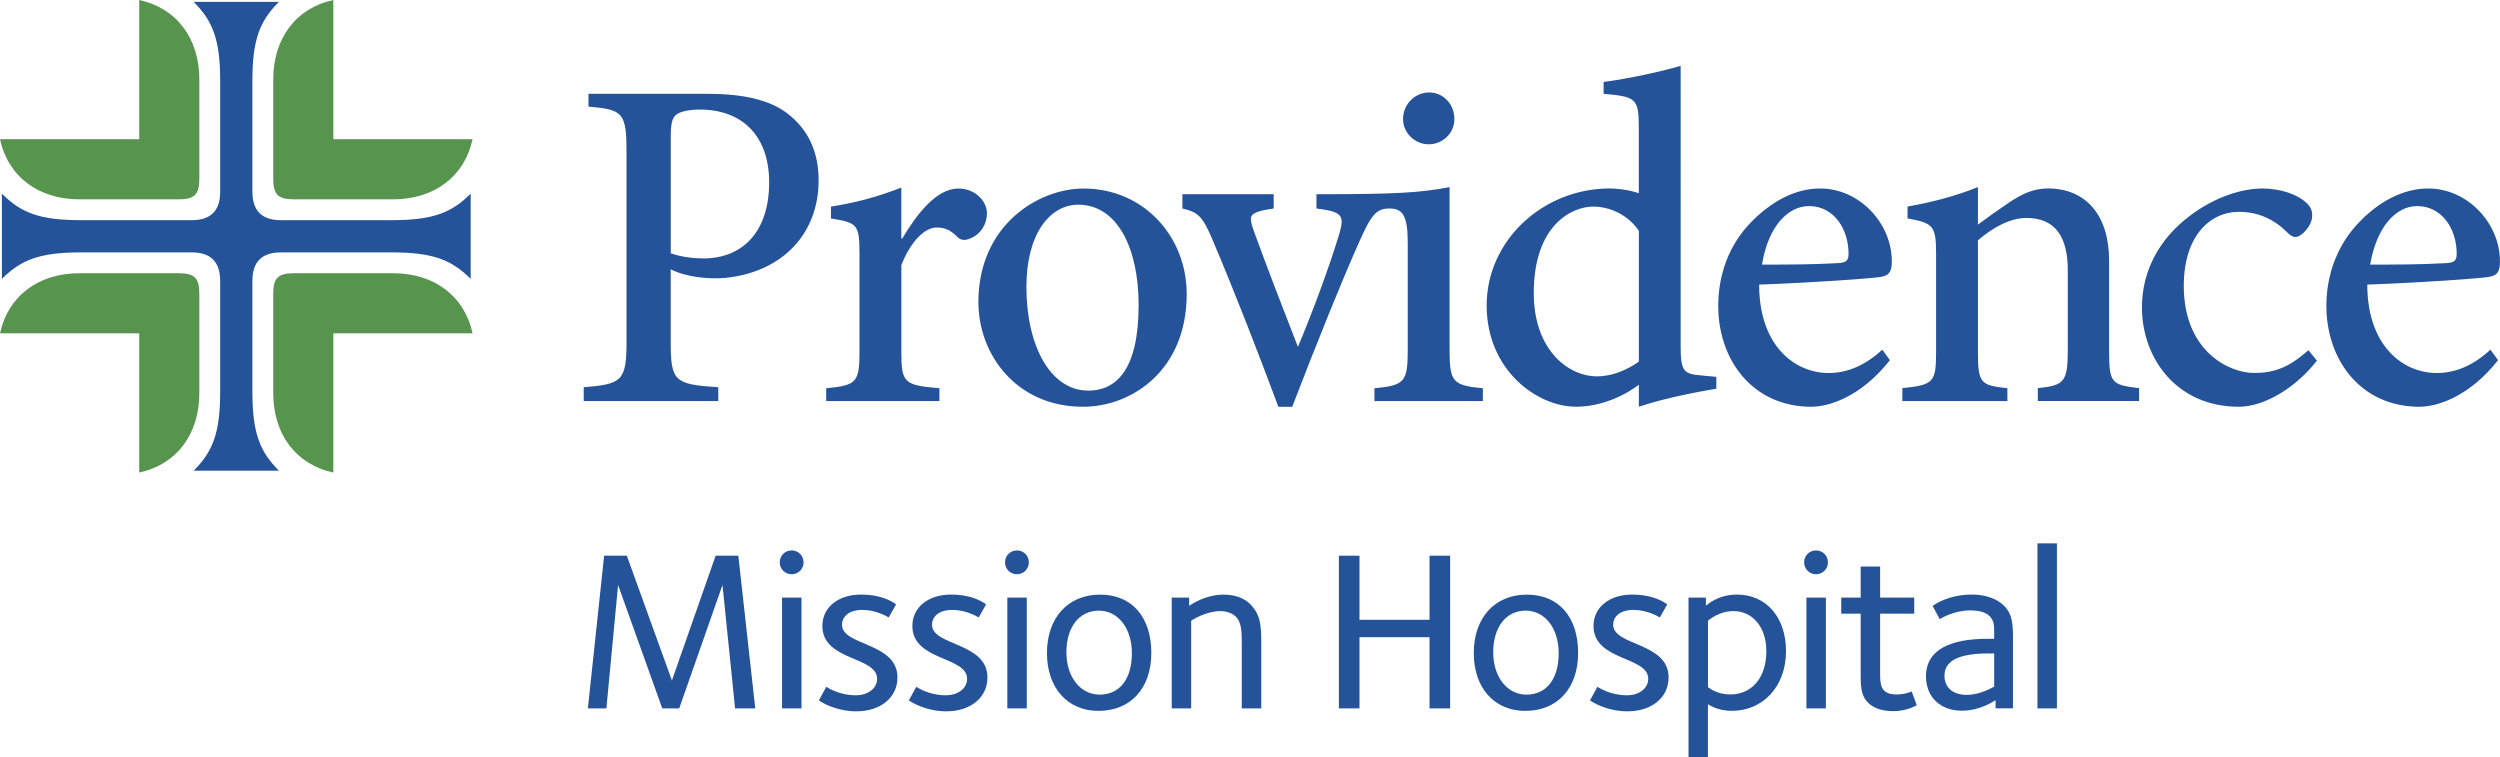 <?xml version="1.0" encoding="UTF-8"?>
<svg xmlns="http://www.w3.org/2000/svg" id="Layer_2" data-name="Layer 2" viewBox="0 0 541.4 164.02">
  <defs>
    <style>
      .cls-1 {
        fill: #245399;
      }

      .cls-2 {
        fill: #57954f;
      }
    </style>
  </defs>
  <g id="Layer_1-2" data-name="Layer 1">
    <g>
      <path id="Providence" class="cls-1" d="m256.05,45.15c3.4.82,4.32,1.54,6.59,6.9,5.05,11.95,9.58,23.68,14.21,36.04h2.99c5.87-15.24,11.02-27.91,14.52-35.73,2.68-6.08,3.81-7.21,6.59-7.21,2.99,0,3.91,1.85,3.91,7.52v23.17c0,6.9-.72,7.62-7.21,8.24v2.78h23.48v-2.78c-6.49-.62-7.21-1.34-7.21-8.24v-35.32c-6.38,1.24-11.95,1.54-28.83,1.54v3.09c4.02.51,5.46,1.03,5.46,2.88,0,.82-.31,1.96-.72,3.3-2.06,6.69-5.46,15.96-8.75,23.79-2.78-7.11-6.8-17.51-9.37-24.61-.51-1.34-.82-2.37-.82-3.09,0-1.24,1.34-1.75,4.94-2.27v-3.09h-19.77v3.09Zm257.23,12.15c1.44-8.34,5.66-12.67,10.19-12.67,5.35,0,8.55,4.94,8.55,10.3,0,1.54-.51,1.96-2.37,2.06-5.66.31-11.02.31-16.37.31Zm10.71,30.79c3.4,0,10.5-1.85,16.99-10.09l-1.65-2.27c-3.71,3.4-7.52,5.05-11.64,5.05-7.21,0-15.03-5.77-15.03-19.15,11.84-.41,24.4-1.34,26.26-1.65,2.06-.31,2.47-1.34,2.47-3.4,0-8.13-6.9-15.76-15.55-15.76-5.35,0-10.71,2.78-15.14,7.52-4.32,4.53-6.9,10.81-6.9,17.92,0,11.64,7.41,21.83,20.18,21.83Zm-39.23,0c5.97,0,12.77-4.53,16.99-9.99l-1.85-2.27c-4.12,3.71-7.41,4.94-11.74,4.94-5.46,0-15.24-4.74-15.24-18.84,0-10.81,5.66-16.06,11.95-16.06,3.4,0,7.11,1.13,10.3,4.32.82.82,1.34,1.13,1.96,1.13,1.24,0,3.6-2.37,3.6-4.63,0-1.13-.31-2.06-1.75-3.19-1.65-1.34-4.94-2.68-9.06-2.68s-10.09,1.65-15.76,5.97c-6.69,5.05-10.3,12.05-10.3,19.77,0,11.12,7.62,21.52,20.9,21.52Zm-72.8-1.24h22.76v-2.78c-5.77-.62-6.38-1.03-6.38-7.83v-24.2c2.99-2.57,6.8-4.84,10.5-4.84,6.28,0,8.96,4.12,8.96,11.33v17.09c0,7.11-.72,7.83-6.49,8.44v2.78h21.93v-2.78c-5.87-.72-6.49-1.03-6.49-7.83v-19.77c0-9.89-5.05-15.65-13.28-15.65-2.99,0-5.56,1.13-8.44,3.09-2.57,1.75-4.63,3.19-6.69,4.74v-8.13c-4.84,1.96-9.99,3.3-15.24,4.22v2.57c5.56,1.03,6.18,1.54,6.18,7.72v21.11c0,6.69-.51,7.21-7.31,7.93v2.78Zm-30.38-29.55c1.34-8.34,5.66-12.67,10.19-12.67,5.35,0,8.55,4.94,8.55,10.3,0,1.54-.51,1.96-2.37,2.06-5.66.31-11.02.31-16.37.31Zm10.71,30.79c3.4,0,10.5-1.85,16.99-10.09l-1.65-2.27c-3.71,3.4-7.52,5.05-11.64,5.05-7.21,0-15.03-5.77-15.03-19.15,11.84-.41,24.4-1.34,26.26-1.65,2.06-.31,2.47-1.34,2.47-3.4,0-8.13-6.9-15.76-15.55-15.76-5.35,0-10.61,2.78-15.14,7.52-4.43,4.63-6.9,10.92-6.9,17.92,0,11.64,7.41,21.83,20.18,21.83Zm-82.89-56.84c3.09,0,5.56-2.47,5.56-5.46,0-3.3-2.47-5.77-5.46-5.77s-5.66,2.47-5.66,5.77c0,2.99,2.57,5.46,5.56,5.46Zm36.45,50.25c-6.28,0-13.7-5.77-13.7-18.02,0-14.93,8.44-18.74,12.87-18.74,3.6,0,7.52,1.75,9.89,5.25v28.32c-2.47,1.75-5.66,3.19-9.06,3.19Zm-110.18,3.09c-8.13,0-13.39-9.58-13.39-22.45,0-11.74,5.25-17.81,11.22-17.81,8.44,0,13.08,9.37,13.08,21.73,0,14.31-5.05,18.54-10.92,18.54Zm-1.13,3.5c10.5,0,22.45-7.83,22.45-24.4,0-12.56-9.37-22.86-22.35-22.86-9.68,0-22.76,7.83-22.76,24.61,0,11.33,8.24,22.65,22.65,22.65Zm-55.61-1.24h24.51v-2.78c-7.72-.62-8.24-1.24-8.24-7.83v-18.84c2.16-5.46,5.25-8.13,7.62-8.13,1.75,0,2.99.51,4.53,2.06.41.41.82.62,1.44.62.41,0,.82-.1,1.34-.31,2.27-.93,3.6-3.09,3.6-5.46,0-2.57-2.47-5.35-6.18-5.35-4.74,0-8.96,5.46-12.15,10.81h-.21v-11.02c-5.25,2.06-9.99,3.3-15.24,4.12v2.57c5.66.93,6.18,1.24,6.18,7.52v21.42c0,6.59-.72,7.21-7.21,7.83v2.78Zm-26.67-30.89c-2.99,0-5.77-.62-7-1.13v-25.33c0-2.68.31-3.81,1.03-4.53.72-.72,2.68-1.24,5.25-1.24,9.37,0,15.03,5.87,15.03,15.76,0,10.5-5.56,16.48-14.31,16.48Zm-25.85,30.89h29.14v-2.99c-9.47-.62-10.3-1.24-10.3-9.78,0,0-.01-15.01,0-15.76,3.39,1.73,8.3,2.18,11.95,1.85,12.4-1.32,20.08-9.68,20.08-21.11,0-6.38-2.37-11.12-6.8-14.52-3.81-2.88-9.37-4.22-17.3-4.22h-25.74v2.78c7.62.62,8.24,1.34,8.24,10.19v40.67c0,8.44-.93,9.27-9.27,9.89v2.99Zm214.8,1.24c7.89,0,13.7-4.78,13.7-4.78v4.78c3.91-1.34,9.99-2.78,16.78-3.91v-2.57l-3.3-.31c-3.81-.31-4.43-.93-4.43-6.38V14.25c-4.12,1.24-11.22,2.78-16.68,3.5v2.57c7,.62,7.62.93,7.62,7.41v14.11c-2.37-.82-5.05-1.03-6.28-1.03-14.42,0-26.67,11.22-26.67,25.33s11.02,21.93,19.26,21.93Z"></path>
      <path class="cls-1" d="m41.94,101.93h18.46c-4.1-4.1-5.74-8.1-5.74-17.02v-24.1c0-4.1,2.05-6.15,6.15-6.15h24.1c8.92,0,12.92,1.64,17.02,5.74v-18.46c-4.1,4.1-8.1,5.74-17.02,5.74h-24.1c-4.1,0-6.15-2.05-6.15-6.15v-24.1c0-8.92,1.64-12.92,5.74-17.02h-18.46c4.1,4.1,5.74,8.1,5.74,17.02v24.1c0,4.1-2.05,6.15-6.15,6.15h-24.1c-8.92,0-12.92-1.64-17.02-5.74v18.46c4.1-4.1,8.1-5.74,17.02-5.74h24.1c4.1,0,6.15,2.05,6.15,6.15v24.1c0,8.92-1.64,12.92-5.74,17.02Z"></path>
      <path class="cls-2" d="m59.17,85.11v-21.43c0-3.49,1.03-4.51,4.51-4.51h21.43c8.92,0,15.48,4.92,17.23,13.02h-30.15v30.15c-8.1-1.74-13.02-8.31-13.02-17.23ZM17.23,43.17h21.43c3.49,0,4.51-1.03,4.51-4.51v-21.43c0-8.92-4.92-15.48-13.02-17.23v30.15H0c1.74,8.1,8.31,13.02,17.23,13.02Zm85.11-13.02h-30.15V0c-8.1,1.74-13.02,8.31-13.02,17.23v21.43c0,3.49,1.03,4.51,4.51,4.51h21.43c8.92,0,15.48-4.92,17.23-13.02ZM30.15,102.34c8.1-1.74,13.02-8.31,13.02-17.23v-21.43c0-3.49-1.03-4.51-4.51-4.51h-21.43c-8.92,0-15.48,4.92-17.23,13.02h30.15v30.15Z"></path>
      <g>
        <path class="cls-1" d="m159.19,153.41l-2.73-26.72-9.37,26.72h-3.67l-9.57-26.72-2.53,26.72h-4.01l3.52-33.07h4.91l9.77,27.02,9.47-27.02h4.91l3.67,33.07h-4.36Z"></path>
        <path class="cls-1" d="m171.44,124.36c-1.44,0-2.58-1.14-2.58-2.58s1.14-2.58,2.58-2.58,2.58,1.14,2.58,2.58-1.14,2.58-2.58,2.58Zm-2.08,29.05v-23.99h4.21v23.99h-4.21Z"></path>
        <path class="cls-1" d="m185.57,154.05c-4.76,0-7.93-2.13-8.23-2.38l1.59-2.93c.5.3,2.93,1.83,6.4,1.83,2.58,0,4.61-1.44,4.61-3.57,0-4.91-11.85-3.82-11.85-11.45,0-4.06,3.47-6.79,8.38-6.79s7.34,1.93,7.58,2.13l-1.59,2.83c-.3-.2-2.78-1.64-5.7-1.64s-4.41,1.44-4.41,3.22c0,4.61,12,3.77,12,11.4,0,4.66-4.07,7.34-8.77,7.34Z"></path>
        <path class="cls-1" d="m205.06,154.05c-4.76,0-7.93-2.13-8.23-2.38l1.59-2.93c.5.3,2.93,1.83,6.4,1.83,2.58,0,4.61-1.44,4.61-3.57,0-4.91-11.85-3.82-11.85-11.45,0-4.06,3.47-6.79,8.38-6.79s7.34,1.93,7.58,2.13l-1.59,2.83c-.3-.2-2.78-1.64-5.7-1.64s-4.41,1.44-4.41,3.22c0,4.61,12,3.77,12,11.4,0,4.66-4.07,7.34-8.77,7.34Z"></path>
        <path class="cls-1" d="m220.23,124.36c-1.44,0-2.58-1.14-2.58-2.58s1.14-2.58,2.58-2.58,2.58,1.14,2.58,2.58-1.14,2.58-2.58,2.58Zm-2.08,29.05v-23.99h4.21v23.99h-4.21Z"></path>
        <path class="cls-1" d="m237.88,153.95c-6.69,0-11.15-4.96-11.15-12.54s4.51-12.64,11.5-12.64,11.1,4.96,11.1,12.64-4.51,12.54-11.45,12.54Zm.1-21.71c-4.31,0-7.04,3.62-7.04,9.02s3.07,9.17,7.19,9.17c4.46,0,6.99-3.52,6.99-8.97s-3.02-9.22-7.14-9.22Z"></path>
        <path class="cls-1" d="m268.92,153.41v-13.63c0-3.02-.05-5.01-1.29-6.25-.64-.64-1.88-1.19-3.37-1.19-3.07,0-6.1,1.93-6.3,2.08v18.99h-4.21v-23.99h3.77v1.78c.4-.25,3.42-2.43,7.49-2.43,3.32,0,5.01,1.34,5.75,2.08,2.28,2.28,2.38,4.76,2.38,8.63v13.93h-4.21Z"></path>
        <path class="cls-1" d="m309.58,153.41v-15.42h-15.17v15.42h-4.46v-33.07h4.46v13.88h15.17v-13.88h4.46v33.07h-4.46Z"></path>
        <path class="cls-1" d="m330.31,153.95c-6.69,0-11.15-4.96-11.15-12.54s4.51-12.64,11.5-12.64,11.1,4.96,11.1,12.64-4.51,12.54-11.45,12.54Zm.1-21.71c-4.31,0-7.04,3.62-7.04,9.02s3.07,9.17,7.19,9.17c4.46,0,6.99-3.52,6.99-8.97s-3.02-9.22-7.14-9.22Z"></path>
        <path class="cls-1" d="m352.57,154.05c-4.76,0-7.93-2.13-8.23-2.38l1.59-2.93c.5.3,2.93,1.83,6.4,1.83,2.58,0,4.61-1.44,4.61-3.57,0-4.91-11.85-3.82-11.85-11.45,0-4.06,3.47-6.79,8.38-6.79s7.34,1.93,7.58,2.13l-1.59,2.83c-.3-.2-2.78-1.64-5.7-1.64s-4.41,1.44-4.41,3.22c0,4.61,12,3.77,12,11.4,0,4.66-4.07,7.34-8.77,7.34Z"></path>
        <path class="cls-1" d="m375.08,153.95c-3.07,0-4.96-1.29-5.21-1.44v11.5h-4.21v-34.6h3.77v1.78c.35-.3,2.68-2.43,6.74-2.43,6.39,0,10.61,5.01,10.61,12.24,0,7.73-5.06,12.94-11.7,12.94Zm.35-21.61c-3.27,0-5.4,1.98-5.55,2.08v14.38c.4.3,2.03,1.59,4.81,1.59,4.61,0,7.83-3.52,7.83-9.37,0-5.26-3.02-8.68-7.09-8.68Z"></path>
        <path class="cls-1" d="m393.28,124.36c-1.44,0-2.58-1.14-2.58-2.58s1.14-2.58,2.58-2.58,2.58,1.14,2.58,2.58-1.14,2.58-2.58,2.58Zm-2.08,29.05v-23.99h4.21v23.99h-4.21Z"></path>
        <path class="cls-1" d="m409.94,154c-2.18,0-4.11-.55-5.4-1.83-1.73-1.73-1.59-4.16-1.59-7.04v-12.24h-4.21v-3.47h4.21v-6.74h4.21v6.74h7.39v3.47h-7.39v12.94c0,2.43.1,4.56,3.52,4.56,1.93,0,3.12-.59,3.32-.64l1.09,2.97c-.3.15-2.18,1.29-5.16,1.29Z"></path>
        <path class="cls-1" d="m432.16,153.41v-1.78c-.3.15-3.22,2.28-7.34,2.28-4.66,0-7.73-3.02-7.73-7.44,0-7.93,9.96-8.13,13.68-8.13h1.09v-1.54c0-1.34-.05-2.43-.99-3.37s-2.48-1.24-4.21-1.24c-3.52,0-6.25,1.69-6.59,1.88l-1.54-2.83c.25-.25,3.37-2.48,8.53-2.48,2.63,0,5.25.74,6.94,2.43,1.78,1.78,1.93,3.82,1.93,7.14v15.07h-3.77Zm-.3-11.9h-1.24c-3.82,0-6.89.55-8.43,2.08-.74.74-1.09,1.59-1.09,2.78,0,2.43,1.74,4.11,4.76,4.11s5.45-1.54,6-1.78v-7.19Z"></path>
        <path class="cls-1" d="m441.23,153.41v-35.74h4.21v35.74h-4.21Z"></path>
      </g>
    </g>
  </g>
</svg>
